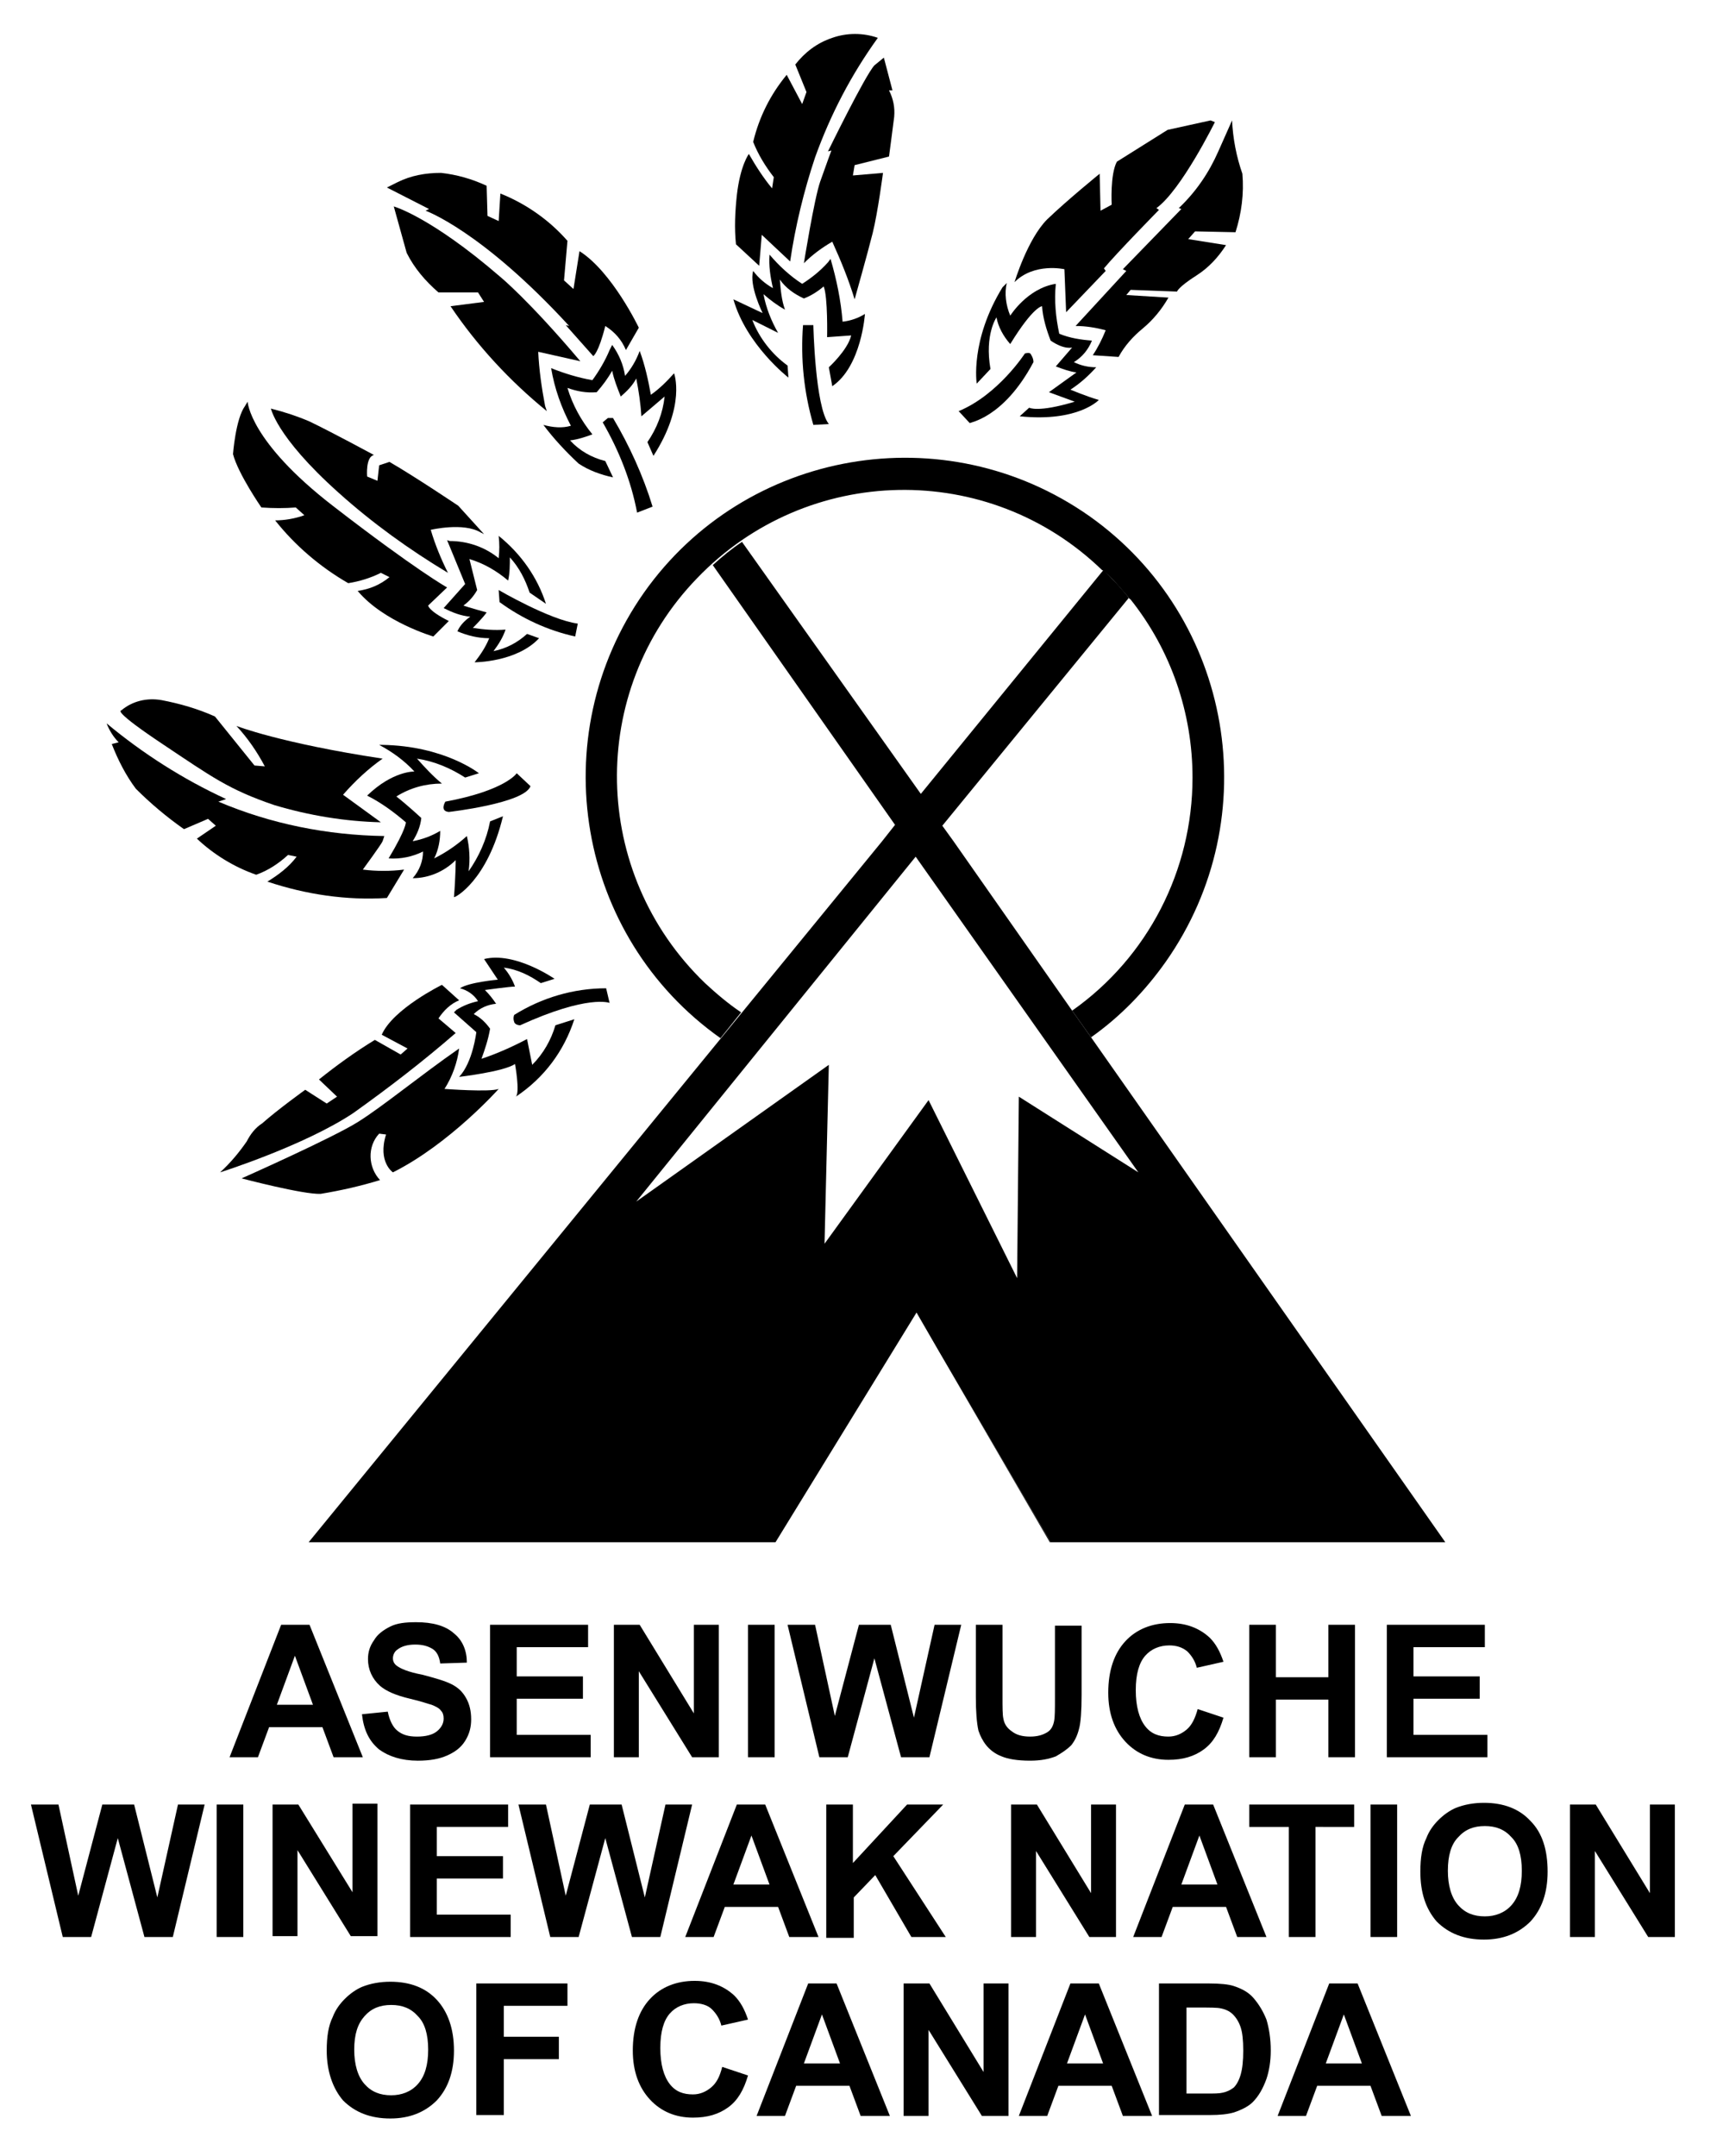 <?xml version="1.0" encoding="utf-8"?>
<!-- Generator: Adobe Illustrator 22.0.1, SVG Export Plug-In . SVG Version: 6.00 Build 0)  -->
<svg version="1.1" id="Layer_1" xmlns="http://www.w3.org/2000/svg" xmlns:xlink="http://www.w3.org/1999/xlink" x="0px" y="0px"
	 viewBox="0 0 200.4 250.7" style="enable-background:new 0 0 200.4 250.7;" xml:space="preserve">
<style type="text/css">
	.st0{fill:none;}
	.st1{enable-background:new    ;}
</style>
<path class="st0" d="M106.6,152.6l2.6,4.5L106.6,152.6z"/>
<path class="st0" d="M138.7,90.4L138.7,90.4c0-7.5-2.6-14.8-7.2-20.7c0-0.1-0.1-0.1-0.2-0.2L109.5,96l1.3,1.8l13.8,19.7l0,0
	C133.4,111.2,138.6,101.1,138.7,90.4z"/>
<path d="M106.6,152.6L106.6,152.6l2.6,4.5l13,22.2h45.9l-41.2-58.7l0,0l0,0l-2.2-3.1l0,0l0,0l-13.8-19.7l-1.3-1.8l21.7-26.5
	c-0.8-1-1.8-2-2.7-3l-0.2-0.3l0,0l-21.3,26.1L86.3,63c-1.2,0.8-2.3,1.7-3.4,2.7l21.2,30.2l-1.5,1.9l-66.7,81.5h54.3L106.6,152.6
	L106.6,152.6z M74,139.7l32.5-40.1l25.9,36.7l-13.9-8.8l-0.2,21.1L108,127.9l-12.1,16.7l0.5-20.8L74,139.7z"/>
<path d="M58.5,94.9L57,95.5c-0.4,2.1-1.3,4.1-2.5,5.8c0.2-1.4,0.1-2.8-0.2-4.1c-1.1,1-2.4,1.9-3.8,2.6c0.5-1,0.7-2.1,0.7-3.2
	c-1,0.6-2.1,1-3.2,1.2c0.5-0.8,0.9-1.7,1-2.7c0,0-1.5-1.4-2.9-2.5c1.6-1,3.4-1.5,5.3-1.5c-1.1-0.9-2-1.9-2.9-2.9
	c2,0.3,3.9,1.1,5.6,2.2l1.6-0.5c0,0-4-3.2-11.3-3.3h-0.3c1.5,0.8,2.9,1.8,4.1,3.1c0,0-2.5-0.1-5.5,2.8c1.6,0.8,3.1,1.9,4.5,3.1
	c0,0,0.1,0.7-2,4.2c1.4,0.1,2.8-0.2,4-0.8c0,1.1-0.4,2.2-1.2,3.1c1.9,0,3.7-0.8,5-2.1c0,0,0,1.9-0.2,4.3
	C52.9,104.4,56.7,102.4,58.5,94.9z"/>
<path d="M51.8,93.2c0,0-0.7,1.1,0.4,1.2c0,0,8.8-1,9.5-3l-1.6-1.5C60.1,89.9,58.8,91.9,51.8,93.2z"/>
<path d="M29.8,101.7c1.4-0.5,2.6-1.3,3.7-2.3l1,0.2c-0.9,1.2-2.1,2.1-3.4,2.9c4.5,1.5,9.2,2.2,13.9,1.9l2-3.3
	c-1.6,0.2-3.2,0.2-4.8,0c0,0,2.2-3,2.3-3.3l0.2-0.6c-6.6-0.1-13.2-1.4-19.3-4l0.9-0.3c-5-2.3-9.7-5.3-13.9-8.8
	c0.3,0.8,0.8,1.6,1.4,2.2L13,86.5c0.7,1.8,1.6,3.6,2.8,5.2c1.7,1.7,3.6,3.3,5.6,4.7l2.8-1.2l0.9,0.8l-2.2,1.5
	C24.8,99.3,27.2,100.8,29.8,101.7z"/>
<path d="M18.9,86.5c5.7,3.8,7.7,5.3,13,7.1c4,1.2,8.2,1.9,12.4,2l-4.4-3.2c1.4-1.6,2.9-3,4.6-4.2c-11.9-1.8-17-3.8-17-3.8
	c1.3,1.4,2.4,3,3.3,4.7L29.6,89L25,83.3c-2-0.9-4.1-1.5-6.2-1.9c-1.7-0.3-3.4,0.1-4.7,1.2C14,82.6,13.2,82.7,18.9,86.5z"/>
<path d="M66.8,118.5l-2.2,0.7c-0.5,1.7-1.4,3.3-2.7,4.6l-0.6-3c-1.7,0.9-3.5,1.7-5.3,2.3c0.4-1.1,0.8-2.3,1-3.5
	c-0.5-0.7-1.1-1.3-1.9-1.7c0.7-0.7,1.6-1.1,2.6-1.2c-0.4-0.6-0.8-1.1-1.3-1.6c0,0,2.9-0.4,3.5-0.4c-0.3-0.8-0.7-1.5-1.3-2.2
	c1.6,0.2,3,0.9,4.3,1.8l1.6-0.5c0,0-4.6-3.2-8.2-2.3l1.6,2.4c0,0-3.4,0.3-4.4,1c0.8,0.2,1.6,0.7,2.1,1.5c-0.9,0.2-1.7,0.5-2.5,1
	l-0.3,0.3l2.6,2.3c0,0-0.4,3.5-2,5.2c0,0,5.2-0.6,6.5-1.5c0,0,0.6,3.3,0.1,3.8C63.3,125.3,65.6,122.2,66.8,118.5z"/>
<path d="M70.9,116.6l-0.4-1.7c-3.8,0-7.5,1.1-10.7,3.1c-0.1,0.3-0.1,0.5,0,0.8c0.1,0.4,0.7,0.4,0.7,0.4
	C68.4,115.6,70.9,116.6,70.9,116.6z"/>
<path d="M53,120.1l-2-1.7c0.6-0.9,1.4-1.7,2.4-2.1l-2-1.8c0,0-5.7,2.8-7,5.8l3,1.6l-0.8,0.7l-3-1.7c-2.3,1.4-4.5,3-6.5,4.6l2.1,2
	l-1.2,0.8l-2.5-1.6c0,0-3.2,2.3-5,3.9c-0.8,0.5-1.4,1.3-1.8,2.1c-0.9,1.3-1.9,2.5-3.1,3.6c0,0,9.8-3.1,15.5-6.9
	C45.3,126.4,49.2,123.4,53,120.1z"/>
<path d="M44.2,137.2c-1.4-1.5-1.5-3.9-0.1-5.4l0.8,0.1c-1,3.2,0.8,4.4,0.8,4.4c6.6-3.3,12.3-9.7,12.3-9.7c-1,0.4-6.3,0-6.3,0
	c0.9-1.4,1.5-3.1,1.7-4.7c-4.6,3.2-8.7,6.6-11.7,8.5S28.1,137,28.1,137s7.2,1.9,9.2,1.8C39.7,138.4,41.9,137.9,44.2,137.2z"/>
<path d="M53.2,73.4c1.2,0.5,2.4,0.8,3.7,0.8c-0.4,1-1,1.9-1.7,2.8c0,0,4.9,0,7.5-2.8l-1.4-0.5c-1.1,1-2.4,1.7-3.9,2
	c0.6-0.8,1.1-1.6,1.4-2.5c-1.3,0.1-2.5,0-3.8-0.2c0,0,1.2-1.2,1.6-1.8c0,0-2.2-0.6-2.7-0.8c0.7-0.5,1.2-1.1,1.6-1.8L54.6,65
	c1.7,0.5,3.2,1.4,4.5,2.5c0.2-0.9,0.2-1.8,0.2-2.7c1.1,1.2,1.8,2.6,2.3,4.1l1.9,1.3c-1-3.1-2.9-5.8-5.5-7.9c0.1,0.9,0.1,1.7,0,2.6
	c-1.6-1.3-3.6-2-5.7-2L52,62.8l2.1,5.1l-2.5,2.8c1,0.5,2,0.9,3.1,1C54.1,72.1,53.5,72.7,53.2,73.4z"/>
<path d="M58.1,70c2.6,1.9,5.6,3.3,8.8,4l0.3-1.5C64,72.1,58,68.6,58,68.6L58.1,70z"/>
<path d="M34.4,59l1,0.9c-1.1,0.4-2.3,0.6-3.4,0.6c2.3,2.9,5.2,5.4,8.5,7.3c1.3-0.2,2.6-0.6,3.8-1.2l1,0.5c-1.1,0.9-2.3,1.4-3.7,1.6
	c3,3.6,8.8,5.3,8.8,5.3l1.8-1.8c-2.4-1.2-2.4-1.8-2.4-1.8l2.2-2.1c0,0-3.6-2-13.3-9.5s-9.9-12.1-9.9-12.1l-0.3,0.5
	c-1.1,1.5-1.4,5.6-1.4,5.6c0.6,2.3,3.3,6.2,3.3,6.2C31.8,59.1,33.1,59.1,34.4,59z"/>
<path d="M39.4,57.3c3.9,3.5,8.2,6.6,12.7,9.3c-0.8-1.6-1.5-3.3-2-5c0,0,3.8-0.9,5.8,0.3l0.4,0.2l-3-3.3c0,0-4.9-3.3-8-5.1l-1.2,0.4
	l-0.2,1.8l-1.2-0.5c0,0-0.2-2.3,0.8-2.5c0,0-4.8-2.6-7.5-3.9c-1.4-0.6-2.9-1.1-4.5-1.5C31.5,47.3,31.9,50.6,39.4,57.3z"/>
<path d="M72.7,43.7c-0.2-1.3-0.7-2.5-1.5-3.6l-0.3,0.6c-0.5,1.2-1.2,2.4-2,3.5c-1.7-0.3-3.3-0.8-4.8-1.4c0.4,2.4,1.2,4.6,2.3,6.7
	c-1,0.3-2.1,0.2-3.2-0.1c1.2,1.6,2.6,3.1,4.1,4.5c1.2,0.8,2.6,1.3,4,1.6l-0.9-1.9c-1.6-0.4-3-1.2-4.1-2.4c0.9-0.1,1.8-0.4,2.6-0.7
	c-1.3-1.6-2.3-3.4-2.9-5.4c1.1,0.4,2.2,0.6,3.4,0.5c0.7-0.8,1.3-1.6,1.8-2.5c0.2,1,0.6,2,1,3c0.7-0.6,1.4-1.3,1.8-2.1
	c0.3,1.5,0.5,2.9,0.6,4.4l2.7-2.3c-0.2,1.9-0.9,3.7-2,5.3L76,53c3.8-5.9,2.4-9.6,2.4-9.6c-0.8,0.9-1.7,1.8-2.7,2.5
	c-0.3-1.7-0.7-3.5-1.3-5.1C74,41.9,73.4,42.9,72.7,43.7z"/>
<path d="M70.7,48.6l-0.6,0.5c1.9,3.3,3.3,6.8,4,10.5l1.8-0.7c-1.1-3.6-2.7-7.1-4.6-10.3H70.7z"/>
<path d="M63.6,47.8l-0.2-0.6c-0.4-2.1-0.7-4.2-0.8-6.3l4.9,1.1c-6-7.1-9.3-9.8-9.3-9.8c-8.1-7-12.4-8.2-12.4-8.2l1.5,5.4
	c0.9,1.8,2.2,3.3,3.7,4.6h4.6l0.7,1.1l-3.9,0.5C55.5,40.2,59.3,44.3,63.6,47.8z"/>
<path d="M49.5,24.5c0,0,6.5,2.3,16.7,13.4l-0.4-0.1l3.2,3.6c0,0,0.6-0.3,1.4-3.5c1.1,0.7,1.9,1.6,2.4,2.8l1.5-2.6
	c0,0-3.1-6.5-6.9-8.9l-0.7,4.4l-1.1-1L66,28c-2.1-2.4-4.8-4.3-7.8-5.5L58,25.7l-1.3-0.6l-0.1-3.5c-1.7-0.8-3.5-1.3-5.3-1.5
	c-1.8,0-3.5,0.3-5.1,1.1L45,21.8l4.9,2.5L49.5,24.5z"/>
<path d="M91.7,43.9l-0.1-1.4c-1.8-1.3-3.3-3.2-4.1-5.3l3,1.5c-0.8-1.4-1.4-2.9-1.7-4.5c0.8,0.7,1.6,1.3,2.5,1.8
	c-0.4-1.1-0.5-2.3-0.6-3.5c0.7,1,1.7,1.7,2.8,2.2c0.8-0.3,1.6-0.8,2.3-1.4c0.5,1.2,0.4,5.9,0.4,5.9L99,39c-0.4,1.7-2.6,3.7-2.6,3.7
	l0.4,2.2c3.4-2.3,3.8-8.4,3.8-8.4c-0.8,0.5-1.7,0.8-2.6,0.9c-0.2-2.5-0.7-4.9-1.4-7.3l-0.3,0.4c-0.9,1-1.9,1.8-3,2.5
	c-1.4-0.9-2.7-2.1-3.8-3.4c-0.1,1.3,0.1,2.6,0.4,3.9c-0.9-0.5-1.7-1.2-2.3-2c-0.5,1.7,1.1,4.9,1.1,4.9l-3.4-1.6
	C86.8,40.1,91.7,43.9,91.7,43.9z"/>
<path d="M93.4,37.8c-0.3,3.9,0.1,7.8,1.2,11.6l1.8-0.1c-1.6-2-1.8-11.5-1.8-11.5S93.4,37.8,93.4,37.8z"/>
<path d="M88.3,30.9l0.3-3.6l3.3,3.1c0.6-4.1,1.6-8.2,2.9-12.1c1.8-5,4.2-9.6,7.3-13.9c-1.7-0.6-3.6-0.6-5.3,0
	C95,5,93.6,6.1,92.5,7.5l1.3,3.2l-0.5,1.4l-1.8-3.4c-1.9,2.3-3.2,4.9-3.9,7.8c0.6,1.5,1.4,2.8,2.4,4.1l-0.2,1.3
	c-1-1.2-1.9-2.6-2.7-4c0,0-1,1.3-1.4,4.8c-0.2,1.9-0.3,3.8-0.1,5.7L88.3,30.9z"/>
<path d="M96.3,17.6l0.4-0.1c0,0-0.6,1.6-1.3,3.6c-0.7,2-1.9,9.5-1.9,9.5c1-1,2.1-1.8,3.3-2.5c1,2.2,1.9,4.4,2.6,6.7
	c0,0,1.5-5.3,2.1-7.7s1.2-7,1.2-7l-3.5,0.3l0.2-1.2l4-1c0,0,0.4-3,0.6-4.6c0.1-1.1-0.1-2.1-0.6-3.1h0.4l-1-3.8l-1.1,0.9
	C100.6,8.8,96.3,17.6,96.3,17.6z"/>
<path d="M115.2,42.9c-0.7-4,0.7-6,0.7-6c0.2,1.1,0.8,2.2,1.6,3.1c2.7-4.4,3.7-4.4,3.7-4.4c0.1,1.4,0.5,2.7,1,4
	c1.6,1.1,2.5,0.8,2.5,0.8l-1.9,2.2c0.8,0.3,1.6,0.6,2.4,0.7l-3.2,2.3l3,1.1c-4.3,1.3-5.3,0.7-5.3,0.7l-1.1,1
	c6.8,0.7,9.2-1.9,9.2-1.9c-1.4-0.4-3.3-1.2-3.3-1.2c1.1-0.7,2.1-1.6,3-2.6c-0.9,0-1.8-0.2-2.6-0.6c1-0.6,1.7-1.5,2.1-2.5
	c-1.3-0.1-2.6-0.3-3.8-0.8c-0.4-1.9-0.6-3.8-0.4-5.8c-3.3,0.5-5.3,3.7-5.3,3.7c-0.5-1.2-0.7-2.6-0.4-3.8l-0.5,0.5
	c-3.8,6.2-3,11.2-3,11.2L115.2,42.9z"/>
<path d="M120.2,42.1c0-0.3-0.1-0.6-0.3-0.9c-0.1-0.3-0.7-0.1-0.7-0.1s-3.1,4.8-7.7,6.7l1.3,1.4C112.7,49.1,116.7,48.7,120.2,42.1z"
	/>
<path d="M137.4,24.3l-6.8,7l0.4,0.2l-5.9,6.4c1.2,0,2.4,0.2,3.5,0.5c-0.4,1-0.9,2-1.5,2.9l3,0.2c0.7-1.3,1.7-2.4,2.8-3.3
	c1.2-1,2.2-2.2,3-3.6l-4.9-0.3l0.5-0.6l5.4,0.2c0,0,0.1-0.5,2.3-1.9c1.4-0.9,2.5-2.1,3.4-3.5l-4.4-0.7l0.8-0.9l4.7,0.1
	c0.7-2.2,1-4.5,0.8-6.8c-0.7-2-1.1-4.1-1.2-6.2l-1.6,3.6c-1.1,2.5-2.6,4.7-4.6,6.6L137.4,24.3z"/>
<path d="M123.8,31.3l0.2,5l4.6-4.8l-0.2-0.3c1.4-1.7,6.4-6.8,6.4-6.8l-0.3-0.2c2.9-2.1,6.8-10,6.8-10l-0.5-0.2l-5,1.1l-5.9,3.7
	c-0.8,1.5-0.6,5-0.6,5l-1.3,0.7l-0.1-4.3c0,0-3.7,3-6.1,5.3c-2.3,2.3-3.8,7.3-3.8,7.3C120.3,30.5,123.8,31.3,123.8,31.3z"/>
<polygon points="106.6,152.6 106.6,152.6 90.2,179.3 90.2,179.3 "/>
<polygon points="122.1,179.3 122.2,179.3 109.2,157.1 "/>
<path d="M129.9,67.9c0.8,0.9,1.4,1.6,1.4,1.6l0,0c0,0.1,0.1,0.1,0.2,0.2c4.7,5.9,7.2,13.2,7.2,20.7l0,0c0,10.8-5.2,20.9-14,27.1l0,0
	l2.2,3.1c3.4-2.4,6.3-5.4,8.7-8.8c11.8-16.8,7.8-40-8.9-51.8c-16.8-11.8-40-7.8-51.8,8.9c-11.8,16.8-7.8,40,8.9,51.8l2.4-3
	c-1.5-1-2.9-2.2-4.2-3.4c-13.3-12.8-13.7-33.9-0.9-47.1c12.8-13.3,33.9-13.7,47.1-0.9l0,0C128.3,66.2,129.2,67.1,129.9,67.9z"/>
<path d="M128.5,66.5c1,0.9,1.9,1.9,2.7,3l0,0c0,0-0.6-0.7-1.4-1.6c-0.8-0.8-1.6-1.7-1.6-1.7l0,0l0,0L128.5,66.5z"/>
<path d="M124.7,117.5L124.7,117.5l2.2,3.1l0,0L124.7,117.5L124.7,117.5z"/>
<g class="st1">
	<path d="M42.2,204.3h-3.4l-1.3-3.5h-6.2l-1.3,3.5h-3.3l6-15.4H36L42.2,204.3z M36.4,198.2l-2.1-5.7l-2.1,5.7H36.4z"/>
</g>
<g class="st1">
	<path d="M42.1,199.3l3-0.3c0.2,1,0.6,1.8,1.1,2.2c0.6,0.5,1.3,0.7,2.3,0.7c1,0,1.8-0.2,2.3-0.6s0.8-0.9,0.8-1.5
		c0-0.4-0.1-0.7-0.3-0.9c-0.2-0.3-0.6-0.5-1.1-0.7c-0.4-0.1-1.2-0.4-2.5-0.7c-1.7-0.4-2.8-0.9-3.5-1.5c-0.9-0.8-1.4-1.9-1.4-3.1
		c0-0.8,0.2-1.5,0.7-2.2c0.4-0.7,1.1-1.2,1.9-1.6c0.8-0.4,1.8-0.5,3-0.5c1.9,0,3.4,0.4,4.4,1.3c1,0.8,1.5,2,1.5,3.4l-3.1,0.1
		c-0.1-0.8-0.4-1.4-0.9-1.7s-1.1-0.5-2-0.5c-0.9,0-1.6,0.2-2.1,0.6c-0.3,0.2-0.5,0.6-0.5,1c0,0.4,0.2,0.7,0.5,0.9
		c0.4,0.3,1.3,0.7,2.9,1c1.5,0.4,2.6,0.7,3.4,1.1s1.3,0.9,1.7,1.6c0.4,0.7,0.6,1.5,0.6,2.5c0,0.9-0.2,1.7-0.7,2.5s-1.2,1.3-2.1,1.7
		c-0.9,0.4-2,0.6-3.4,0.6c-1.9,0-3.4-0.5-4.5-1.3C42.9,202.4,42.3,201.1,42.1,199.3z"/>
</g>
<g class="st1">
	<path d="M57,204.3v-15.4h11.4v2.6h-8.3v3.4h7.7v2.6h-7.7v4.2h8.6v2.6H57z"/>
	<path d="M71.4,204.3v-15.4h3l6.3,10.3v-10.3h2.9v15.4h-3.1l-6.2-10v10H71.4z"/>
</g>
<g class="st1">
	<path d="M87,204.3v-15.4h3.1v15.4H87z"/>
	<path d="M95.3,204.3l-3.7-15.4h3.2l2.3,10.6l2.8-10.6h3.7l2.7,10.8l2.4-10.8h3.1l-3.7,15.4h-3.3l-3.1-11.5l-3.1,11.5H95.3z"/>
</g>
<g class="st1">
	<path d="M113.5,188.9h3.1v8.3c0,1.3,0,2.2,0.1,2.6c0.1,0.6,0.4,1.1,1,1.5c0.5,0.4,1.2,0.6,2.1,0.6c0.9,0,1.5-0.2,2-0.5
		s0.7-0.8,0.8-1.3c0.1-0.5,0.1-1.4,0.1-2.6v-8.5h3.1v8.1c0,1.8-0.1,3.2-0.3,3.9c-0.2,0.8-0.5,1.4-0.9,1.9c-0.5,0.5-1.1,0.9-1.8,1.3
		c-0.8,0.3-1.7,0.5-3,0.5c-1.5,0-2.6-0.2-3.3-0.5c-0.8-0.3-1.4-0.8-1.8-1.3c-0.4-0.5-0.7-1.1-0.9-1.7c-0.2-0.9-0.3-2.2-0.3-3.9
		V188.9z"/>
</g>
<g class="st1">
	<path d="M139.3,198.7l3,1c-0.5,1.7-1.2,2.9-2.3,3.7c-1.1,0.8-2.4,1.2-4.1,1.2c-2,0-3.7-0.7-5-2.1c-1.3-1.4-2-3.3-2-5.7
		c0-2.6,0.7-4.6,2-6s3.1-2.1,5.2-2.1c1.9,0,3.4,0.6,4.6,1.7c0.7,0.7,1.2,1.6,1.6,2.8l-3.1,0.7c-0.2-0.8-0.6-1.4-1.1-1.9
		c-0.6-0.5-1.3-0.7-2.1-0.7c-1.1,0-2.1,0.4-2.8,1.2s-1.1,2.1-1.1,4c0,1.9,0.4,3.3,1.1,4.2s1.6,1.2,2.7,1.2c0.8,0,1.5-0.3,2.1-0.8
		C138.6,200.6,139,199.8,139.3,198.7z"/>
</g>
<g class="st1">
	<path d="M145.3,204.3v-15.4h3.1v6.1h6.1v-6.1h3.1v15.4h-3.1v-6.7h-6.1v6.7H145.3z"/>
</g>
<g class="st1">
	<path d="M161.3,204.3v-15.4h11.4v2.6h-8.3v3.4h7.7v2.6h-7.7v4.2h8.6v2.6H161.3z"/>
</g>
<g class="st1">
	<path d="M7.3,225.2l-3.7-15.4h3.2l2.3,10.6l2.8-10.6h3.7l2.7,10.8l2.4-10.8h3.1l-3.7,15.4h-3.3l-3.1-11.5l-3.1,11.5H7.3z"/>
</g>
<g class="st1">
	<path d="M25.2,225.2v-15.4h3.1v15.4H25.2z"/>
</g>
<g class="st1">
	<path d="M31.7,225.2v-15.4h3L41,220v-10.3h2.9v15.4h-3.1l-6.2-10v10H31.7z"/>
</g>
<g class="st1">
	<path d="M47.7,225.2v-15.4h11.4v2.6h-8.3v3.4h7.7v2.6h-7.7v4.2h8.6v2.6H47.7z"/>
</g>
<g class="st1">
	<path d="M64,225.2l-3.7-15.4h3.2l2.3,10.6l2.8-10.6h3.7l2.7,10.8l2.4-10.8h3.1l-3.7,15.4h-3.3l-3.1-11.5l-3.1,11.5H64z"/>
</g>
<g class="st1">
	<path d="M95.2,225.2h-3.4l-1.3-3.5h-6.2l-1.3,3.5h-3.3l6-15.4h3.3L95.2,225.2z M89.5,219.1l-2.1-5.7l-2.1,5.7H89.5z"/>
</g>
<g class="st1">
	<path d="M96.1,225.2v-15.4h3.1v6.8l6.3-6.8h4.2l-5.8,6l6.1,9.4h-4l-4.2-7.2l-2.5,2.6v4.7H96.1z"/>
</g>
<g class="st1">
	<path d="M117.6,225.2v-15.4h3l6.3,10.3v-10.3h2.9v15.4h-3.1l-6.2-10v10H117.6z"/>
</g>
<g class="st1">
	<path d="M147.3,225.2h-3.4l-1.3-3.5h-6.2l-1.3,3.5h-3.3l6-15.4h3.3L147.3,225.2z M141.6,219.1l-2.1-5.7l-2.1,5.7H141.6z"/>
</g>
<g class="st1">
	<path d="M149.9,225.2v-12.8h-4.6v-2.6h12.2v2.6H153v12.8H149.9z"/>
</g>
<g class="st1">
	<path d="M159.4,225.2v-15.4h3.1v15.4H159.4z"/>
</g>
<g class="st1">
	<path d="M165.2,217.6c0-1.6,0.2-2.9,0.7-3.9c0.3-0.8,0.8-1.5,1.4-2.1c0.6-0.6,1.3-1.1,2-1.4c1-0.4,2.1-0.6,3.3-0.6
		c2.3,0,4.1,0.7,5.4,2.1c1.4,1.4,2,3.4,2,5.9c0,2.5-0.7,4.4-2,5.8c-1.4,1.4-3.2,2.1-5.4,2.1c-2.3,0-4.1-0.7-5.5-2.1
		C165.8,221.9,165.2,220,165.2,217.6z M168.4,217.5c0,1.7,0.4,3.1,1.2,4c0.8,0.9,1.8,1.3,3.1,1.3c1.2,0,2.3-0.4,3.1-1.3
		c0.8-0.9,1.2-2.2,1.2-4c0-1.8-0.4-3.1-1.2-3.9c-0.8-0.9-1.8-1.3-3.1-1.3s-2.3,0.4-3.1,1.3C168.8,214.4,168.4,215.7,168.4,217.5z"/>
</g>
<g class="st1">
	<path d="M182.6,225.2v-15.4h3l6.3,10.3v-10.3h2.9v15.4h-3.1l-6.2-10v10H182.6z"/>
</g>
<g class="st1">
	<path d="M38,238.4c0-1.6,0.2-2.9,0.7-3.9c0.3-0.8,0.8-1.5,1.4-2.1c0.6-0.6,1.3-1.1,2-1.4c1-0.4,2.1-0.6,3.3-0.6
		c2.3,0,4.1,0.7,5.4,2.1s2,3.4,2,5.9c0,2.5-0.7,4.4-2,5.8c-1.4,1.4-3.2,2.1-5.4,2.1c-2.3,0-4.1-0.7-5.5-2.1
		C38.7,242.8,38,240.8,38,238.4z M41.2,238.3c0,1.7,0.4,3.1,1.2,4c0.8,0.9,1.8,1.3,3.1,1.3c1.2,0,2.3-0.4,3.1-1.3
		c0.8-0.9,1.2-2.2,1.2-4c0-1.8-0.4-3.1-1.2-3.9c-0.8-0.9-1.8-1.3-3.1-1.3c-1.3,0-2.3,0.4-3.1,1.3S41.2,236.5,41.2,238.3z"/>
</g>
<g class="st1">
	<path d="M55.4,246v-15.4H66v2.6h-7.4v3.6H65v2.6h-6.4v6.5H55.4z"/>
</g>
<g class="st1">
	<path d="M84,240.3l3,1c-0.5,1.7-1.2,2.9-2.3,3.7s-2.4,1.2-4.1,1.2c-2,0-3.7-0.7-5-2.1c-1.3-1.4-2-3.3-2-5.7c0-2.6,0.7-4.6,2-6
		s3.1-2.1,5.2-2.1c1.9,0,3.4,0.6,4.6,1.7c0.7,0.7,1.2,1.6,1.6,2.8l-3.1,0.7c-0.2-0.8-0.6-1.4-1.1-1.9s-1.3-0.7-2.1-0.7
		c-1.1,0-2.1,0.4-2.8,1.2c-0.7,0.8-1.1,2.1-1.1,4c0,1.9,0.4,3.3,1.1,4.2s1.6,1.2,2.7,1.2c0.8,0,1.5-0.3,2.1-0.8S83.7,241.5,84,240.3
		z"/>
</g>
<g class="st1">
	<path d="M103.5,246h-3.4l-1.3-3.5h-6.2l-1.3,3.5H88l6-15.4h3.3L103.5,246z M97.7,239.9l-2.1-5.7l-2.1,5.7H97.7z"/>
	<path d="M105.1,246v-15.4h3l6.3,10.3v-10.3h2.9V246h-3.1l-6.2-10v10H105.1z"/>
</g>
<g class="st1">
	<path d="M134,246h-3.4l-1.3-3.5h-6.2l-1.3,3.5h-3.3l6-15.4h3.3L134,246z M128.3,239.9l-2.1-5.7l-2.1,5.7H128.3z"/>
</g>
<g class="st1">
	<path d="M134.9,230.6h5.7c1.3,0,2.3,0.1,2.9,0.3c0.9,0.3,1.7,0.7,2.3,1.4c0.6,0.7,1.1,1.5,1.5,2.5c0.3,1,0.5,2.2,0.5,3.6
		c0,1.3-0.2,2.4-0.5,3.3c-0.4,1.1-0.9,2-1.6,2.7c-0.5,0.5-1.3,0.9-2.2,1.2c-0.7,0.2-1.6,0.3-2.8,0.3h-5.9V230.6z M138,233.2v10.2
		h2.3c0.9,0,1.5,0,1.9-0.1c0.5-0.1,0.9-0.3,1.3-0.6c0.3-0.3,0.6-0.8,0.8-1.5s0.3-1.6,0.3-2.8s-0.1-2.1-0.3-2.7
		c-0.2-0.6-0.5-1.1-0.9-1.5s-0.9-0.6-1.4-0.7c-0.4-0.1-1.3-0.1-2.6-0.1H138z"/>
</g>
<g class="st1">
	<path d="M164.1,246h-3.4l-1.3-3.5h-6.2l-1.3,3.5h-3.3l6-15.4h3.3L164.1,246z M158.4,239.9l-2.1-5.7l-2.1,5.7H158.4z"/>
</g>
</svg>
